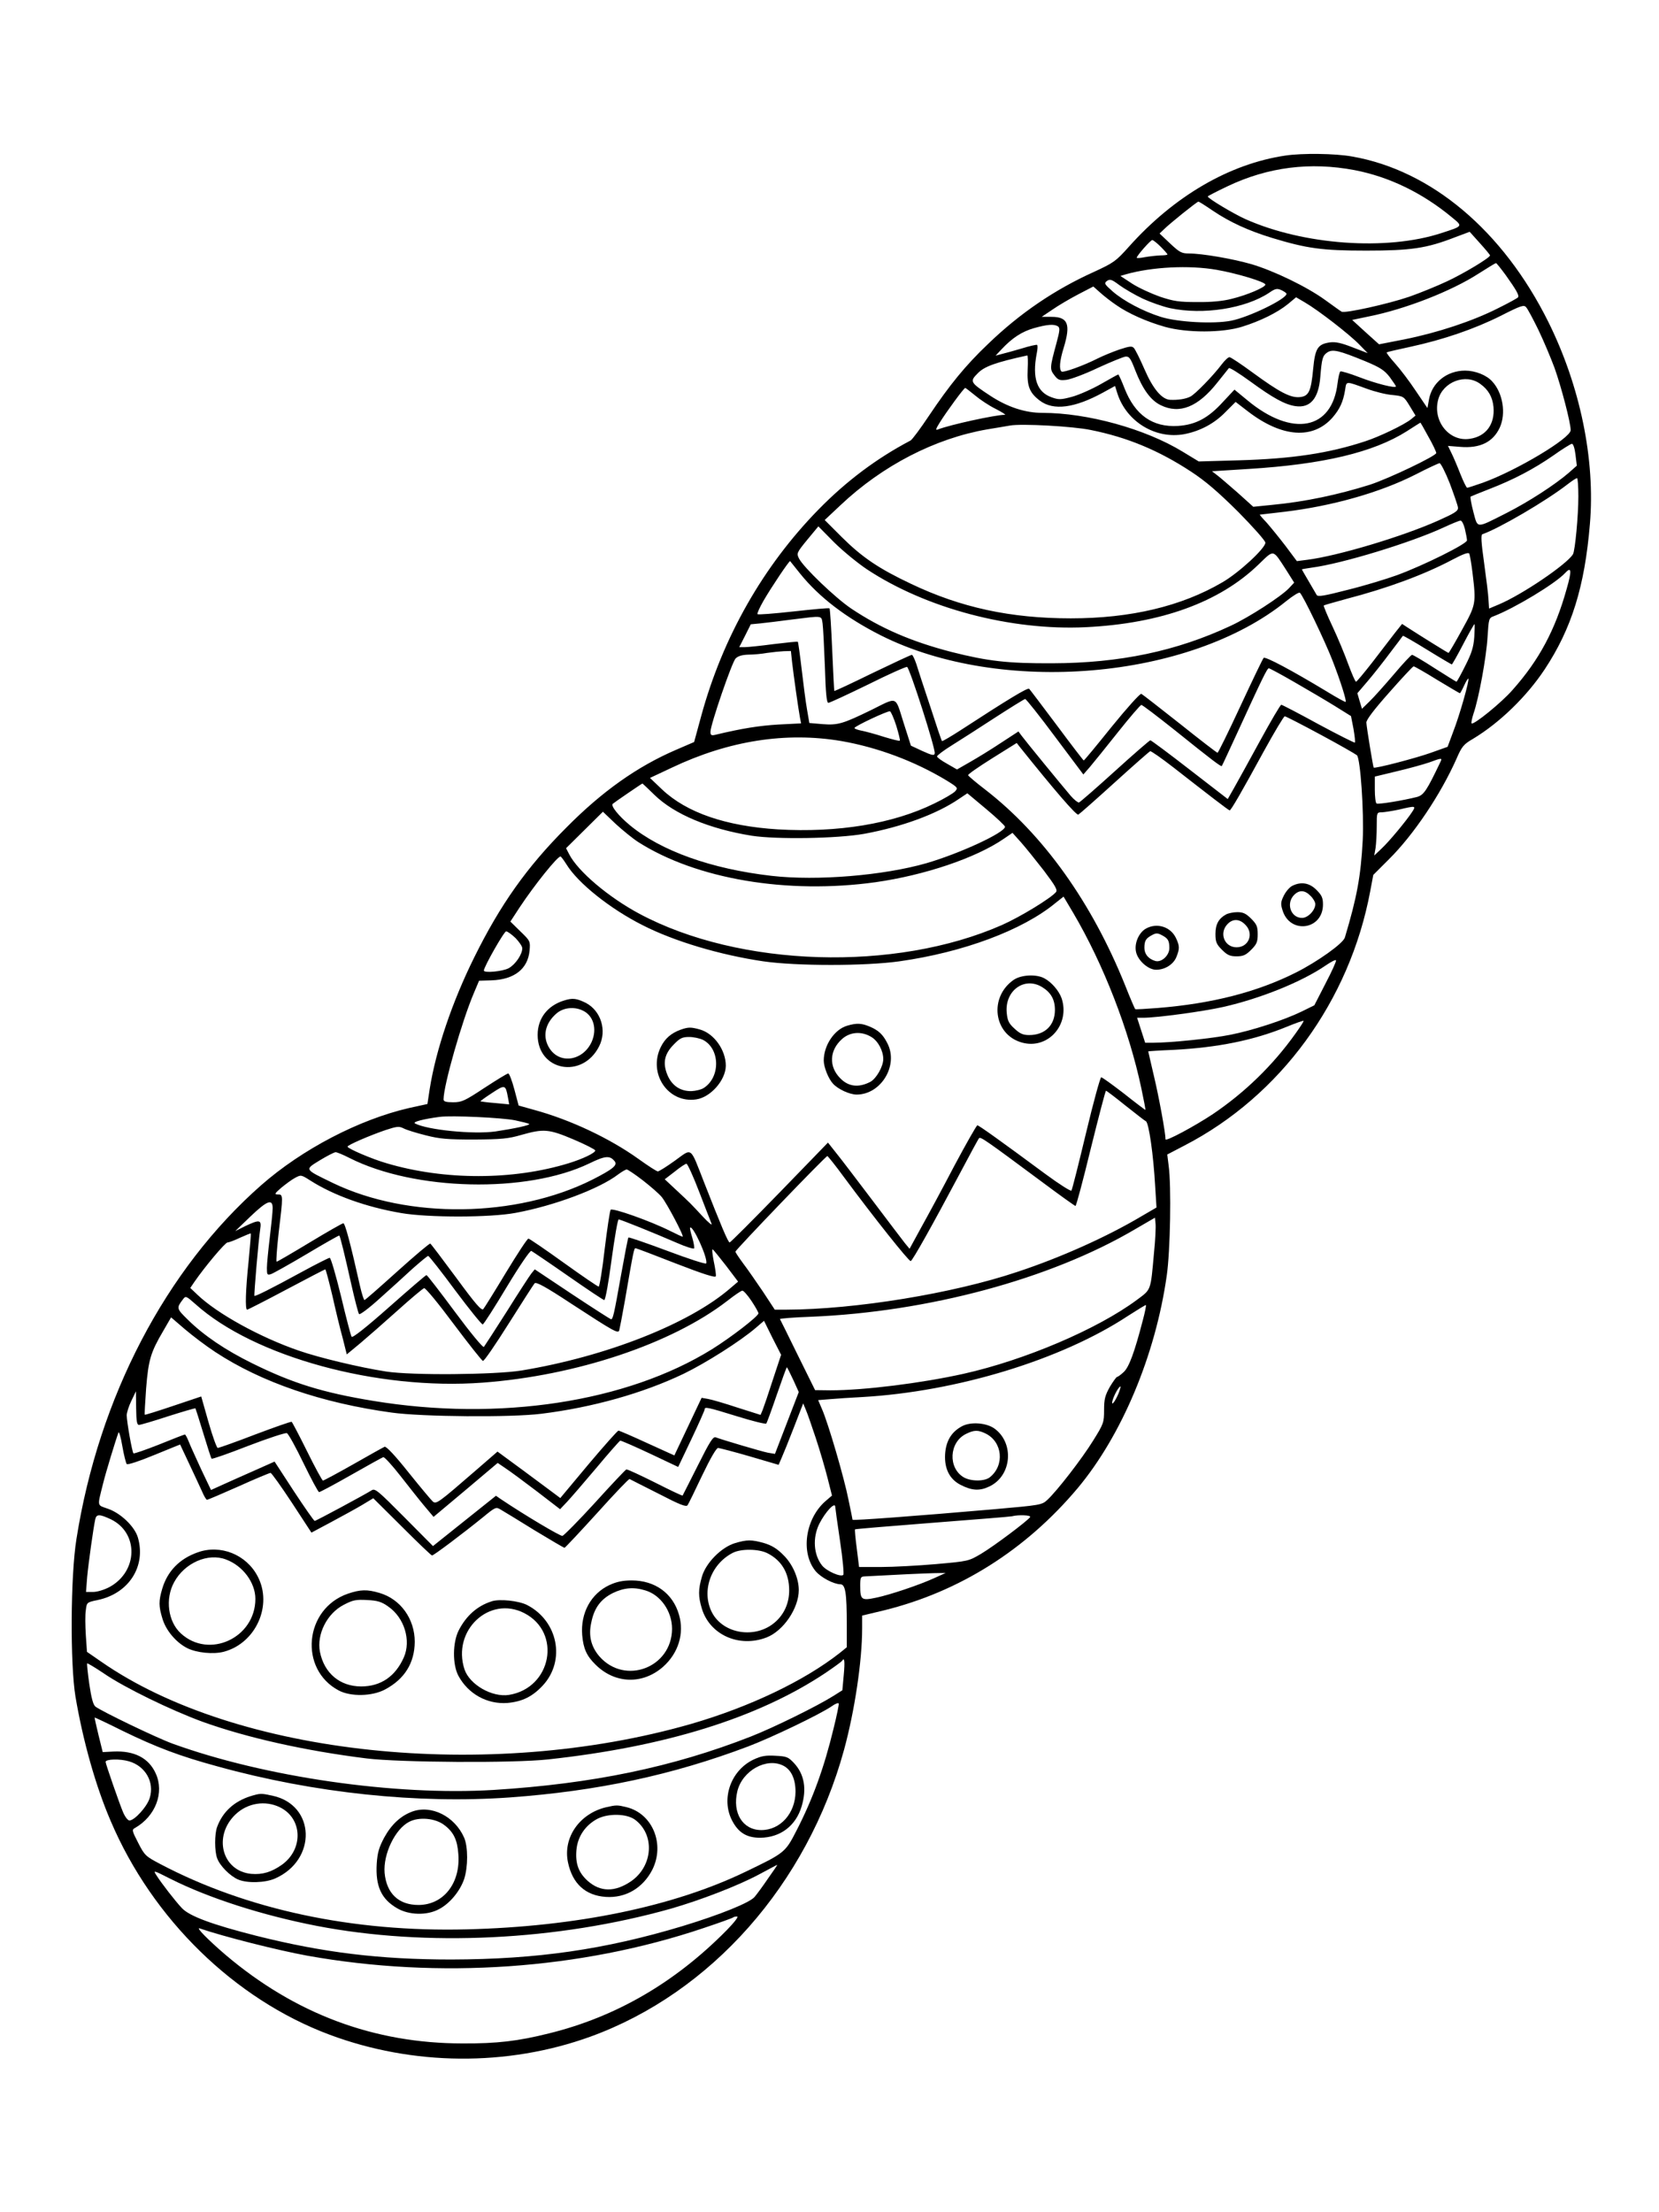 <?xml version="1.0" standalone="no"?>
<!DOCTYPE svg PUBLIC "-//W3C//DTD SVG 20010904//EN"
 "http://www.w3.org/TR/2001/REC-SVG-20010904/DTD/svg10.dtd">
<svg version="1.0" xmlns="http://www.w3.org/2000/svg"
 width="864pt" height="1152pt" viewBox="0 0 864 1152"
 preserveAspectRatio="xMidYMid meet">

<g transform="translate(0,1152) scale(0.1,-0.1)"
fill="#000000" stroke="none">
<path d="M6695 10710 c-292 -43 -580 -211 -816 -475 -67 -75 -78 -83 -182
-131 -204 -92 -385 -215 -550 -374 -119 -113 -201 -214 -309 -375 -44 -66 -87
-124 -96 -129 -175 -92 -333 -210 -478 -358 -290 -296 -500 -666 -612 -1076
l-37 -136 -95 -41 c-202 -87 -385 -217 -570 -404 -207 -207 -345 -403 -480
-676 -116 -234 -200 -484 -232 -685 l-12 -79 -96 -21 c-260 -60 -556 -214
-770 -402 -497 -437 -846 -1105 -962 -1843 -31 -193 -33 -650 -5 -820 39 -230
105 -466 184 -649 217 -509 644 -926 1138 -1111 435 -163 927 -167 1359 -11
629 228 1130 794 1322 1495 55 202 94 461 94 632 l0 66 113 27 c394 97 739
315 1009 636 230 275 405 692 464 1105 19 128 25 471 10 577 l-7 56 90 47
c499 258 860 752 967 1324 l16 85 81 81 c130 129 269 337 352 523 28 65 37 76
87 105 139 84 279 220 373 362 140 212 208 431 235 755 29 337 -51 721 -217
1055 -236 474 -609 788 -1021 860 -88 16 -260 18 -347 5z m360 -76 c181 -35
354 -119 508 -247 56 -46 57 -44 -57 -81 -285 -93 -717 -62 -1020 73 -62 28
-196 108 -196 118 0 2 46 26 103 53 210 100 430 128 662 84z m-739 -211 c89
-60 185 -104 309 -142 182 -55 259 -66 490 -66 234 0 314 12 459 68 l80 30 53
-59 c29 -32 53 -61 53 -64 0 -12 -136 -94 -224 -135 -51 -24 -139 -60 -196
-80 -111 -38 -337 -88 -353 -78 -6 3 -44 31 -86 61 -95 69 -269 153 -386 187
-98 28 -255 55 -323 55 -38 0 -49 6 -98 52 l-55 52 23 22 c31 31 171 143 179
144 4 0 37 -21 75 -47z m-271 -188 c19 -19 35 -37 35 -40 0 -3 -17 -5 -37 -5
-21 -1 -57 -5 -80 -9 -24 -5 -43 -6 -43 -3 0 10 72 92 81 92 5 0 25 -16 44
-35z m1797 -148 c54 -76 71 -105 64 -115 -2 -4 -51 -31 -108 -59 -129 -65
-309 -125 -483 -160 l-133 -26 -70 63 -70 64 86 18 c191 38 431 132 572 223
47 30 88 55 91 55 3 0 26 -29 51 -63z m-1506 28 c104 -18 254 -63 254 -77 0
-14 -96 -55 -175 -74 -45 -12 -109 -18 -180 -17 -94 0 -122 4 -194 28 -45 16
-111 46 -145 68 l-61 40 30 9 c135 38 327 48 471 23z m-385 -150 c41 -19 106
-42 144 -50 170 -36 390 -2 514 80 33 23 42 24 65 14 14 -7 26 -15 26 -19 0
-27 -196 -122 -288 -140 -91 -18 -278 -8 -367 20 -92 29 -194 83 -251 133 -42
37 -45 42 -29 54 16 11 25 8 65 -22 26 -19 81 -51 121 -70z m-137 -34 c63 -44
158 -86 253 -113 114 -32 299 -32 403 1 93 29 183 73 238 118 l42 35 46 -27
c69 -40 233 -167 283 -219 l44 -45 -78 30 c-59 23 -89 30 -119 26 -63 -9 -77
-31 -87 -137 -11 -119 -23 -144 -71 -148 -48 -4 -105 26 -243 127 -60 44 -115
81 -122 81 -7 0 -25 -17 -40 -37 -47 -62 -137 -154 -163 -168 -25 -13 -66 -19
-107 -17 -43 3 -89 58 -133 160 -23 53 -48 103 -55 110 -10 11 -23 9 -75 -8
-35 -12 -86 -33 -114 -47 -73 -37 -176 -74 -187 -68 -14 10 -11 55 11 125 37
122 22 160 -64 160 l-51 0 55 37 c30 21 91 57 135 80 l79 41 36 -32 c20 -18
57 -47 84 -65z m2197 -127 c27 -56 65 -146 85 -200 35 -98 84 -285 84 -324 0
-42 -283 -211 -458 -274 -40 -14 -77 -26 -81 -26 -4 0 -20 33 -36 73 -15 39
-36 88 -46 108 l-18 37 63 -5 c104 -9 172 25 207 101 33 73 16 179 -39 239
-30 34 -89 57 -142 57 -95 0 -173 -63 -188 -151 l-8 -44 -61 90 c-33 50 -82
114 -108 143 -26 29 -46 55 -43 57 2 2 57 15 123 29 171 37 332 92 470 161
106 54 122 59 133 45 8 -8 36 -61 63 -116z m-2502 17 c12 -8 11 -21 -7 -88
-35 -128 -35 -136 -11 -167 19 -25 27 -28 63 -24 23 3 96 30 163 62 67 31 132
57 144 59 20 2 27 -8 52 -73 38 -97 80 -155 132 -180 98 -48 194 -10 295 118
30 37 57 71 60 75 4 4 53 -27 111 -69 119 -87 181 -121 236 -129 77 -11 120
40 129 151 8 98 12 112 37 129 28 18 60 10 197 -46 79 -33 100 -47 128 -83 17
-24 32 -45 32 -48 0 -12 -106 15 -191 48 -49 19 -94 32 -98 30 -5 -3 -11 -31
-15 -61 -28 -244 -235 -284 -469 -90 l-68 56 -59 -63 c-77 -85 -143 -120 -235
-126 -132 -8 -224 56 -279 197 -15 39 -30 71 -32 71 -2 0 -42 -22 -89 -49 -47
-27 -115 -57 -151 -67 -59 -16 -71 -16 -107 -3 -77 27 -102 100 -78 227 5 23
6 44 2 46 -3 2 -40 -6 -81 -19 -41 -12 -88 -25 -105 -29 l-30 -8 30 32 c57 61
107 93 169 111 71 20 105 22 125 10z m-157 -225 c-4 -86 9 -121 63 -162 71
-54 182 -39 330 42 l62 34 13 -41 c48 -146 199 -237 347 -210 83 16 157 55
216 116 l52 52 65 -50 c176 -135 338 -147 440 -31 37 43 55 81 65 142 8 49 -1
49 115 7 41 -15 101 -30 132 -32 57 -6 59 -7 89 -56 l31 -51 -23 -19 c-36 -29
-165 -91 -239 -115 -191 -63 -382 -91 -656 -99 l-211 -6 -84 51 c-195 119
-496 202 -730 202 -90 0 -181 30 -270 88 -108 71 -110 75 -66 119 34 35 93 56
257 92 3 1 4 -32 2 -73z m2357 -75 c42 -30 64 -68 69 -120 8 -90 -39 -154
-123 -166 -107 -17 -195 92 -165 204 25 93 143 138 219 82z m-2631 -60 c26
-22 74 -54 107 -70 33 -17 55 -31 49 -31 -49 0 -287 -52 -348 -76 -15 -6 -14
0 9 37 35 56 125 179 132 179 2 0 25 -18 51 -39z m2361 -215 c23 -40 41 -79
41 -85 0 -15 -247 -133 -345 -165 -165 -52 -339 -89 -509 -105 l-99 -10 -81
73 c-45 39 -93 81 -108 92 l-26 20 191 12 c387 24 649 86 823 196 38 24 70 45
71 45 1 1 20 -32 42 -73z m-1759 35 c190 -38 354 -106 523 -217 75 -49 139
-104 245 -209 78 -79 142 -151 142 -161 0 -29 -138 -157 -225 -207 -212 -124
-476 -187 -788 -187 -314 0 -573 56 -833 180 -167 79 -253 137 -359 242 l-90
90 82 77 c219 207 493 348 764 395 52 8 105 18 119 20 59 11 329 -4 420 -23z
m2525 -128 l7 -58 -43 -38 c-71 -61 -206 -149 -324 -209 -161 -81 -148 -82
-172 7 -11 42 -17 77 -14 79 3 2 48 20 99 40 124 48 231 104 333 175 46 33 89
59 95 60 7 1 15 -23 19 -56z m-655 -149 c22 -59 42 -116 43 -127 2 -18 -16
-29 -103 -68 -188 -84 -524 -184 -681 -204 l-55 -7 -59 79 c-33 43 -77 97 -98
121 -22 23 -38 42 -36 42 2 0 60 7 129 15 249 30 497 100 682 194 62 32 118
58 125 59 6 1 30 -46 53 -104z m670 -69 c0 -101 -17 -282 -28 -301 -31 -52
-265 -211 -387 -262 l-50 -21 -3 47 c-1 26 -12 112 -23 192 -15 105 -17 146
-9 148 85 29 332 173 445 261 22 17 43 31 48 31 4 0 7 -43 7 -95z m-591 -169
c6 -25 11 -52 11 -60 0 -18 -225 -130 -364 -181 -55 -20 -170 -55 -255 -76
-124 -32 -158 -38 -164 -27 -4 7 -23 39 -42 72 -19 32 -35 60 -35 61 0 1 23 5
51 9 160 21 519 131 689 210 41 19 80 35 86 35 7 1 17 -19 23 -43z m-3115
-210 c308 -204 750 -321 1141 -302 391 19 697 130 900 327 82 79 72 81 144
-30 l41 -65 -27 -29 c-42 -44 -209 -152 -304 -196 -282 -132 -578 -194 -929
-195 -233 -1 -335 11 -525 59 -208 54 -368 123 -522 226 -82 55 -249 215 -272
261 -13 26 -12 30 43 97 l58 70 81 -82 c45 -45 122 -108 171 -141z m3155 -21
c19 -158 18 -163 -55 -295 -36 -66 -68 -120 -70 -120 -4 0 -148 90 -216 134
l-26 17 -39 -49 c-21 -27 -73 -95 -116 -151 -43 -55 -81 -101 -85 -101 -4 0
-22 42 -41 93 -18 50 -55 139 -82 196 -27 57 -47 106 -45 108 2 2 55 17 117
34 215 56 405 126 554 205 55 29 82 39 87 31 3 -7 11 -52 17 -102z m-3502 -2
c99 -123 239 -230 421 -322 625 -314 1607 -230 2111 179 35 28 67 48 71 43 18
-17 131 -253 169 -351 41 -105 75 -212 69 -217 -2 -2 -46 22 -98 54 -182 110
-321 184 -329 175 -5 -5 -59 -118 -121 -251 -62 -134 -116 -243 -119 -243 -4
0 -92 68 -196 151 -105 83 -195 153 -201 156 -7 2 -76 -75 -154 -171 -78 -97
-143 -176 -146 -176 -2 0 -65 82 -140 183 -75 100 -140 186 -144 190 -7 8
-109 -54 -358 -216 -51 -33 -94 -58 -96 -56 -3 2 -30 83 -61 179 -32 96 -65
196 -73 223 -9 26 -19 47 -23 47 -5 0 -97 -43 -205 -95 -108 -53 -198 -95
-199 -93 -1 2 -6 98 -11 215 -5 116 -11 213 -14 215 -3 3 -87 -5 -187 -16
-100 -11 -185 -18 -188 -14 -3 3 11 34 31 69 41 71 135 211 139 207 2 -2 25
-31 52 -65z m3992 -80 c-59 -212 -143 -370 -281 -525 -57 -66 -204 -185 -214
-175 -3 3 2 26 10 51 28 81 67 295 73 398 6 96 7 100 32 109 107 41 320 169
372 225 33 36 36 14 8 -83z m-3875 -180 c3 -21 8 -122 12 -225 4 -137 9 -188
18 -188 7 0 99 43 206 95 106 53 198 94 204 92 14 -6 149 -428 144 -450 -2
-13 -13 -11 -64 12 l-60 28 -39 122 c-44 139 -28 133 -167 64 -148 -72 -174
-80 -253 -74 l-70 6 -12 70 c-7 39 -19 133 -28 210 -9 77 -18 141 -20 143 -2
2 -58 -4 -125 -12 -67 -9 -135 -16 -151 -16 l-29 0 30 59 30 60 52 5 c29 3
103 12 163 20 163 20 152 22 159 -21z m3394 -70 c-4 -54 -14 -85 -47 -150 -23
-46 -43 -83 -46 -83 -2 0 -53 32 -113 70 -60 39 -113 70 -118 70 -5 0 -48 -46
-96 -103 -48 -56 -104 -119 -126 -140 l-39 -38 -12 40 -12 41 53 62 c30 35 82
101 117 148 36 47 66 87 67 89 2 2 59 -31 127 -73 68 -42 126 -76 128 -76 2 0
29 47 59 105 30 58 57 105 59 105 2 0 1 -30 -1 -67z m-3553 -130 c8 -70 33
-246 41 -289 l6 -31 -119 -6 c-99 -6 -189 -20 -330 -54 -18 -4 -23 -1 -23 16
0 37 112 363 131 382 13 13 34 19 67 20 26 0 70 4 97 9 28 4 67 8 87 9 l37 1
6 -57z m3359 -93 c63 -38 117 -70 119 -70 2 0 12 18 22 40 10 22 20 38 22 36
7 -6 -46 -193 -79 -277 l-29 -78 -87 -31 c-75 -27 -292 -84 -298 -77 -3 3 -37
210 -38 234 -1 14 39 67 119 157 66 75 123 136 127 136 5 0 59 -31 122 -70z
m-743 -12 c68 -39 163 -95 210 -124 l85 -53 13 -67 c6 -36 10 -68 7 -71 -2 -2
-88 41 -190 96 -102 56 -189 101 -193 101 -5 0 -54 -84 -111 -188 -56 -103
-117 -213 -135 -245 l-33 -58 -198 153 c-108 84 -201 153 -205 153 -4 0 -87
-72 -184 -160 -97 -88 -182 -162 -188 -164 -5 -1 -25 14 -43 35 -51 60 -236
286 -255 312 l-17 23 -92 -60 c-51 -34 -123 -78 -160 -99 l-68 -39 -52 30
c-29 16 -52 33 -52 38 0 5 34 31 76 57 42 26 143 91 226 145 82 53 153 97 157
97 5 0 75 -88 156 -197 l147 -196 34 39 c18 21 84 103 146 181 62 78 117 142
122 142 5 1 83 -59 175 -132 195 -157 241 -191 244 -186 2 2 34 72 72 154 139
303 164 355 173 355 4 0 64 -32 133 -72z m-2073 -228 c12 -40 21 -75 18 -77
-2 -3 -40 7 -83 20 -43 14 -95 28 -116 32 -20 4 -37 10 -37 14 0 9 172 90 185
87 5 -2 20 -35 33 -76z m2210 -46 c97 -52 182 -101 189 -107 18 -19 37 -295
30 -442 -10 -188 -30 -297 -93 -507 -9 -31 -143 -126 -254 -182 -203 -102
-436 -162 -720 -185 -63 -5 -116 -8 -118 -6 -2 2 -26 57 -52 123 -174 433
-427 787 -730 1021 -47 36 -87 70 -88 74 -2 5 55 44 125 88 l128 80 18 -23
c177 -221 293 -356 303 -350 7 4 92 79 189 167 97 88 180 161 185 163 5 2 60
-37 122 -85 183 -143 287 -223 292 -223 7 0 63 97 178 308 55 100 104 182 109
182 5 0 89 -43 187 -96z m-2496 -33 c189 -33 382 -105 549 -206 58 -36 59 -38
43 -56 -9 -10 -58 -39 -108 -63 -215 -106 -503 -153 -814 -135 -272 17 -476
87 -604 208 l-63 60 115 54 c295 140 593 187 882 138z m3120 -108 c-72 -151
-87 -173 -122 -183 -70 -18 -202 -40 -211 -34 -5 3 -9 35 -9 72 l0 68 116 28
c64 15 139 36 168 46 65 24 68 24 58 3z m-4093 -173 c103 -100 283 -176 506
-212 130 -20 446 -15 586 10 196 36 379 103 495 183 l42 28 98 -82 c54 -45 98
-87 98 -92 1 -30 -234 -139 -409 -190 -223 -64 -569 -93 -806 -66 -315 36
-577 130 -739 264 -58 48 -100 100 -89 111 6 6 152 106 155 106 1 0 29 -27 63
-60z m3946 -87 c-29 -45 -120 -155 -161 -193 l-37 -35 7 40 c3 22 6 73 6 113
0 72 0 72 28 72 15 1 54 7 87 14 89 21 90 20 70 -11z m-4031 -158 c303 -193
776 -273 1236 -209 254 36 523 126 669 227 l44 30 44 -49 c24 -27 77 -93 119
-147 61 -81 73 -102 63 -113 -27 -32 -186 -129 -281 -171 -556 -245 -1366
-220 -1887 58 -161 86 -321 221 -367 311 l-16 31 96 95 96 95 66 -63 c37 -34
90 -77 118 -95z m-374 -116 c60 -98 227 -231 395 -316 166 -85 406 -156 630
-189 171 -25 533 -25 709 0 333 47 641 162 812 303 l43 34 51 -86 c157 -267
290 -609 354 -912 13 -62 23 -113 21 -113 -1 0 -52 38 -111 85 -60 46 -113 85
-119 85 -5 0 -41 -131 -79 -290 -38 -159 -72 -294 -76 -300 -3 -5 -63 33 -135
86 -230 170 -347 254 -355 254 -4 0 -58 -95 -120 -211 -61 -117 -139 -261
-173 -322 l-60 -110 -24 29 c-13 16 -89 117 -170 224 -81 107 -166 219 -189
247 l-42 53 -252 -260 c-139 -143 -256 -260 -260 -260 -8 0 -45 88 -132 310
-76 194 -61 182 -153 116 -43 -31 -83 -56 -89 -56 -6 0 -51 29 -101 65 -151
108 -355 204 -542 255 l-82 23 -22 83 c-12 46 -27 84 -32 84 -6 0 -61 -34
-124 -75 -103 -68 -118 -75 -163 -75 -38 0 -50 4 -50 15 0 73 96 409 158 554
l27 64 65 2 c118 4 189 59 198 155 4 48 4 50 -48 100 l-52 51 47 72 c80 121
198 267 214 267 3 0 17 -19 31 -41z m-265 -384 c19 -20 35 -43 35 -53 0 -32
-36 -85 -71 -104 -32 -17 -129 -26 -129 -12 0 19 105 204 116 204 7 0 29 -16
49 -35z m4218 -237 l-58 -113 -65 -32 c-90 -44 -256 -99 -375 -122 -95 -19
-309 -41 -399 -41 l-42 0 -21 65 -21 65 31 0 c70 0 308 32 416 56 195 44 411
131 536 217 28 19 51 31 53 26 2 -5 -23 -60 -55 -121z m-156 -260 c-118 -166
-265 -308 -431 -420 -95 -63 -246 -144 -246 -131 0 34 -35 224 -60 328 -16 70
-30 128 -30 130 0 1 60 5 133 8 228 12 414 49 588 120 46 19 86 33 88 31 2 -2
-17 -31 -42 -66z m-4102 -331 l7 -38 -73 7 c-41 3 -75 8 -77 9 -1 1 26 21 60
43 68 45 71 44 83 -21z m3215 -43 c52 -41 100 -79 108 -83 15 -8 39 -174 48
-337 l7 -112 -79 -46 c-180 -107 -421 -215 -645 -289 -336 -113 -846 -196
-1204 -197 l-60 0 -61 93 c-34 50 -80 117 -103 147 -22 30 -41 58 -41 62 0 9
470 498 479 498 3 -1 42 -49 85 -108 157 -212 340 -442 349 -439 10 3 115 191
251 447 54 102 101 189 105 193 8 8 32 -8 324 -225 95 -71 175 -128 178 -128
4 0 40 135 80 300 41 165 76 300 79 300 3 0 48 -34 100 -76z m-3177 -78 c37
-8 70 -16 73 -19 7 -6 -76 -24 -176 -39 -116 -16 -356 8 -419 42 -14 8 46 23
129 34 63 8 324 -4 393 -18z m-466 -78 c74 -19 114 -22 253 -22 140 1 177 4
245 24 117 33 143 31 273 -24 61 -26 112 -52 112 -57 0 -13 -65 -44 -140 -67
-288 -88 -644 -89 -945 0 -77 22 -205 77 -205 87 0 8 110 56 197 86 61 20 71
21 95 9 15 -8 67 -24 115 -36z m-397 -118 c340 -172 923 -185 1248 -29 84 41
108 43 133 12 17 -20 -8 -41 -116 -96 -396 -199 -959 -206 -1350 -18 -152 74
-150 69 -69 119 38 23 75 42 82 42 7 0 39 -13 72 -30z m1822 -178 c31 -81 60
-155 64 -165 4 -11 -17 7 -47 39 -65 70 -60 65 -136 136 l-61 57 52 40 c28 23
56 41 61 41 6 -1 36 -67 67 -148z m-295 62 c40 -31 85 -70 99 -87 26 -31 119
-207 109 -207 -3 0 -31 13 -63 29 -105 53 -304 123 -312 111 -4 -7 -18 -99
-31 -206 -12 -107 -27 -194 -31 -194 -5 0 -87 56 -183 125 -96 69 -178 125
-183 125 -6 0 -58 -80 -117 -177 -59 -98 -112 -183 -118 -190 -9 -10 -41 27
-140 162 -71 96 -132 177 -136 179 -3 3 -81 -63 -171 -144 -91 -82 -168 -150
-172 -150 -3 0 -14 33 -23 73 -51 228 -78 327 -87 327 -5 0 -84 -45 -175 -100
-91 -55 -168 -100 -172 -100 -4 0 1 66 10 148 24 198 24 202 -3 202 -20 0 -19
4 17 35 22 18 54 42 71 51 32 17 32 17 81 -14 119 -76 290 -138 473 -169 139
-24 462 -24 595 1 201 37 436 125 534 200 19 14 39 26 45 26 5 0 43 -25 83
-56z m-1927 -146 c0 -18 -7 -87 -15 -153 -8 -66 -15 -137 -15 -158 0 -35 2
-38 21 -32 12 4 96 51 187 105 92 55 168 98 169 96 5 -5 28 -99 63 -256 18
-80 36 -149 40 -153 4 -5 52 31 106 80 54 48 131 118 172 156 42 37 78 67 82
67 4 0 68 -81 141 -180 74 -99 138 -178 143 -177 6 2 62 90 125 195 67 111
121 190 128 188 6 -3 92 -61 191 -130 99 -69 184 -126 189 -126 6 0 23 95 38
210 16 116 32 210 37 210 9 0 183 -70 305 -123 45 -20 85 -32 88 -28 2 5 -2
30 -10 57 -8 26 -13 49 -11 51 14 15 94 -160 84 -186 -1 -6 -93 24 -202 65
-109 41 -201 72 -203 70 -3 -3 -20 -92 -39 -198 -37 -208 -42 -228 -52 -228
-4 1 -95 59 -202 130 l-195 130 -18 -22 c-10 -13 -68 -102 -128 -198 -61 -96
-115 -179 -119 -184 -5 -5 -71 75 -151 183 -78 105 -144 191 -148 191 -4 0
-91 -75 -195 -167 -122 -108 -191 -162 -195 -154 -4 6 -29 101 -55 211 -27
110 -53 200 -59 200 -5 0 -71 -33 -146 -74 -163 -89 -242 -128 -246 -124 -3 4
21 288 30 346 8 51 -2 53 -78 17 l-52 -26 79 76 c88 84 116 94 116 43z m4590
-232 c-18 -201 -14 -189 -89 -245 -206 -153 -585 -314 -903 -385 -221 -49
-518 -86 -693 -86 l-80 1 -90 182 c-49 100 -91 185 -93 188 -1 3 71 9 160 12
611 25 1248 196 1688 455 l105 61 3 -31 c2 -17 -1 -85 -8 -152z m-4715 -41
c-16 -152 -19 -255 -8 -255 4 0 96 47 205 105 109 58 200 105 202 105 3 0 19
-62 37 -137 17 -76 41 -176 54 -222 l21 -84 70 58 c38 32 126 109 195 171 70
63 132 115 138 116 7 2 76 -82 154 -187 78 -104 147 -191 152 -192 6 -2 66 86
134 194 69 109 129 203 135 210 8 9 55 -16 193 -107 218 -142 242 -156 248
-138 2 7 16 78 30 158 44 257 47 270 55 270 4 0 99 -36 211 -80 142 -55 205
-75 207 -66 2 7 -3 42 -11 79 -7 36 -10 64 -5 61 4 -3 36 -42 70 -86 l62 -82
-40 -34 c-213 -185 -646 -356 -1089 -429 -138 -22 -571 -26 -705 -5 -135 21
-346 71 -455 109 -200 69 -424 192 -527 291 l-37 35 21 31 c55 80 161 206 173
206 7 0 37 11 66 25 29 13 54 23 55 22 2 -1 -4 -65 -11 -142z m2619 -210 c20
-30 36 -59 36 -64 0 -15 -141 -124 -242 -187 -445 -276 -1108 -377 -1764 -269
-263 43 -421 92 -631 196 -138 68 -251 144 -335 227 -59 58 -60 60 -25 106 14
19 16 18 66 -26 304 -273 946 -449 1495 -408 486 36 984 202 1274 426 37 29
72 53 78 53 6 1 28 -24 48 -54z m2037 -103 c-42 -162 -71 -242 -99 -267 -15
-14 -30 -25 -34 -25 -4 0 -21 -24 -38 -52 -25 -45 -30 -64 -30 -121 0 -64 -2
-71 -57 -159 -58 -94 -188 -262 -239 -309 -28 -26 -37 -27 -274 -48 -414 -36
-740 -60 -740 -55 0 1 -9 48 -21 104 -22 112 -105 397 -138 472 l-20 47 62 5
c34 3 109 8 167 11 493 28 1038 194 1385 423 50 32 92 58 93 56 2 -1 -5 -38
-17 -82z m-4829 -163 c239 -157 554 -265 918 -315 158 -22 622 -26 780 -6 266
33 529 107 740 208 114 55 296 170 377 240 l42 36 44 -89 45 -88 -43 -130
c-23 -72 -47 -142 -53 -157 l-11 -26 -120 38 c-66 22 -135 42 -153 45 l-34 6
-71 -150 -71 -150 -141 64 c-78 36 -145 65 -150 65 -5 0 -75 -79 -156 -175
l-147 -176 -32 24 c-17 13 -90 67 -163 121 l-132 97 -113 -98 c-196 -170 -206
-177 -224 -162 -8 7 -65 75 -126 151 -70 88 -116 137 -125 134 -7 -3 -81 -44
-163 -91 -83 -47 -154 -85 -158 -85 -4 0 -41 68 -82 151 -41 83 -78 153 -81
155 -4 2 -89 -28 -190 -66 -101 -39 -189 -70 -195 -70 -5 0 -27 60 -48 134
l-38 134 -146 -49 c-80 -27 -147 -48 -148 -46 -2 1 2 63 7 137 12 148 23 187
89 299 l41 71 71 -61 c40 -34 111 -88 160 -120z m3009 -144 l29 -64 -62 -161
-62 -161 -36 6 c-32 6 -234 66 -272 80 -14 6 -31 -21 -94 -147 -42 -84 -78
-154 -79 -156 -2 -2 -67 29 -144 68 -78 39 -145 70 -149 68 -5 -2 -78 -79
-163 -173 -85 -93 -162 -171 -170 -173 -11 -2 -195 107 -320 191 l-26 18 -164
-131 -164 -131 -150 151 c-138 139 -152 151 -170 139 -33 -21 -289 -159 -296
-159 -4 0 -52 69 -108 154 l-101 155 -101 -45 c-55 -24 -130 -58 -166 -74
l-64 -29 -51 107 c-27 59 -57 124 -65 145 -8 20 -17 37 -20 37 -3 0 -63 -23
-134 -52 -71 -28 -131 -49 -134 -46 -7 7 -35 166 -35 198 0 14 11 48 24 75
l24 50 1 -87 c1 -69 4 -88 15 -88 8 0 76 20 152 45 76 24 140 43 142 41 1 -2
20 -60 41 -130 21 -69 40 -129 43 -132 3 -3 89 27 191 67 102 39 193 69 201
66 8 -3 47 -74 87 -157 40 -82 76 -150 81 -150 5 0 80 40 166 89 86 49 162 91
168 93 6 2 46 -42 89 -97 43 -55 99 -126 125 -157 l48 -57 167 140 167 141 41
-28 c23 -15 96 -69 163 -120 l121 -93 35 37 c19 20 88 100 153 177 64 77 121
141 125 143 4 1 73 -29 154 -67 l148 -70 69 145 c38 80 69 150 69 155 0 14 13
12 168 -36 80 -25 149 -42 153 -38 3 4 28 72 55 151 27 78 50 142 52 142 2 0
16 -29 33 -65z m1694 -72 c-20 -47 -41 -70 -30 -33 8 27 32 70 40 70 3 0 -2
-17 -10 -37z m-1576 -233 c21 -63 48 -156 61 -207 l23 -91 -35 -30 c-105 -93
-129 -269 -50 -364 28 -33 93 -67 128 -68 27 0 34 -44 34 -211 l0 -117 -37
-30 c-186 -146 -470 -281 -773 -369 -1058 -304 -2371 -165 -3073 324 l-74 51
-6 87 c-3 49 -4 107 0 130 5 41 5 41 62 53 162 34 253 176 209 326 -17 57 -89
126 -155 149 -59 21 -57 8 -26 132 13 54 66 228 80 265 3 8 12 -23 20 -70 8
-47 19 -89 23 -94 5 -5 66 15 143 47 l135 55 47 -100 c26 -55 56 -120 67 -144
10 -24 22 -44 26 -44 5 0 79 32 165 70 86 39 161 70 166 70 5 0 55 -70 111
-155 l102 -156 103 55 c56 30 129 70 161 89 l58 35 150 -149 c82 -82 152 -149
156 -149 9 0 159 113 264 198 67 55 69 56 95 40 14 -8 93 -56 175 -107 83 -50
152 -91 156 -91 3 0 79 81 169 180 90 100 166 180 170 178 3 -2 71 -36 150
-76 112 -58 145 -71 152 -60 5 7 39 77 76 155 43 90 74 143 83 143 8 -1 83
-20 165 -44 l150 -44 16 37 c9 20 38 92 64 159 l48 124 14 -34 c8 -18 31 -85
52 -148z m101 -357 c0 -5 11 -84 25 -178 14 -93 21 -172 17 -176 -13 -13 -86
19 -110 48 -45 56 -51 145 -15 218 32 63 83 117 83 88z m-3774 -64 c147 -70
144 -271 -5 -353 -28 -15 -65 -26 -86 -26 l-37 0 6 78 c7 74 32 253 42 300 6
28 22 28 80 1z m4789 11 c-12 -19 -188 -151 -255 -191 -66 -39 -67 -39 -236
-54 -93 -8 -221 -15 -284 -15 l-116 0 -12 97 c-7 53 -11 97 -9 99 2 2 183 17
402 34 220 17 407 32 415 34 35 9 101 6 95 -4z m-495 -316 c-80 -37 -235 -89
-308 -104 -76 -16 -82 -11 -82 63 0 42 2 47 23 48 143 8 314 16 362 17 l60 1
-55 -25z m-476 -509 l-7 -77 -46 -29 c-82 -52 -313 -166 -431 -212 -406 -159
-824 -246 -1340 -278 -514 -31 -1191 67 -1671 241 -85 31 -369 168 -402 193
-12 10 -21 44 -32 118 -8 57 -13 105 -11 107 2 2 42 -22 88 -53 108 -74 349
-191 513 -251 231 -83 533 -151 855 -191 173 -21 764 -25 945 -5 609 66 1092
216 1442 449 46 31 86 60 89 65 12 20 15 -3 8 -77z m-53 -277 c-49 -203 -108
-366 -193 -531 -58 -113 -61 -116 -263 -213 -376 -182 -883 -287 -1455 -301
-593 -15 -1145 103 -1595 340 -76 40 -82 45 -115 110 -33 64 -34 69 -17 78
107 61 154 184 108 284 -36 80 -111 119 -220 114 l-56 -3 -22 89 c-12 49 -21
90 -20 91 1 1 67 -30 147 -70 175 -85 296 -131 495 -185 503 -139 1042 -195
1520 -161 457 33 848 117 1240 265 122 46 376 168 437 210 18 13 34 19 36 14
2 -4 -10 -63 -27 -131z m-3669 -170 c86 -25 133 -109 108 -190 -13 -45 -79
-118 -106 -118 -8 0 -23 19 -33 43 -17 39 -91 252 -91 262 0 15 75 17 122 3z
m3328 -610 c-27 -40 -59 -83 -70 -96 -25 -30 -178 -92 -375 -152 -405 -122
-758 -173 -1205 -174 -372 0 -666 36 -1013 123 -233 59 -351 103 -390 145 -34
36 -106 129 -132 170 -18 28 -18 28 73 -18 201 -101 479 -190 762 -245 570
-110 1253 -77 1845 90 156 45 350 120 458 178 51 27 93 50 95 50 2 1 -20 -32
-48 -71z m-215 -269 c-269 -273 -577 -452 -927 -538 -160 -40 -270 -53 -449
-52 -461 0 -872 154 -1234 461 -90 77 -158 146 -135 138 122 -42 406 -114 560
-142 686 -123 1425 -72 2065 144 81 27 150 52 153 55 3 3 12 5 21 5 9 0 -14
-30 -54 -71z"/>
<path d="M6730 6907 c-14 -7 -33 -29 -44 -51 -16 -32 -17 -44 -7 -75 38 -128
211 -104 211 29 0 34 -6 48 -34 76 -37 37 -80 44 -126 21z m95 -52 c14 -13 25
-33 25 -43 0 -32 -38 -72 -69 -72 -59 0 -85 76 -41 120 27 27 56 25 85 -5z"/>
<path d="M6385 6758 c-38 -21 -55 -51 -55 -101 0 -42 5 -54 34 -83 28 -28 42
-34 76 -34 34 0 48 6 76 34 29 29 34 41 34 81 0 40 -5 52 -34 81 -27 27 -42
34 -72 34 -22 0 -48 -6 -59 -12z m100 -53 c47 -46 19 -118 -45 -118 -63 0 -92
73 -48 120 28 30 63 29 93 -2z"/>
<path d="M5969 6685 c-37 -20 -62 -76 -53 -120 8 -45 63 -95 105 -95 45 0 89
27 105 65 18 44 18 59 -2 101 -28 58 -98 80 -155 49z m84 -36 c30 -16 37 -28
37 -66 0 -39 -42 -77 -74 -67 -36 11 -56 36 -56 68 0 36 7 48 35 64 25 14 32
15 58 1z"/>
<path d="M5280 6418 c-131 -90 -106 -286 42 -327 135 -38 252 93 207 230 -14
40 -53 85 -91 105 -42 22 -119 18 -158 -8z m147 -38 c46 -28 67 -65 67 -119 0
-80 -52 -131 -134 -131 -32 0 -48 7 -76 33 -31 28 -37 42 -41 83 -11 115 92
190 184 134z"/>
<path d="M2938 6310 c-86 -26 -138 -93 -138 -179 0 -188 233 -232 320 -60 42
82 10 186 -70 227 -47 23 -68 26 -112 12z m96 -52 c56 -25 77 -95 48 -162 -44
-99 -164 -120 -219 -37 -40 60 -26 132 37 185 35 29 90 35 134 14z"/>
<path d="M4413 6179 c-67 -19 -123 -102 -123 -182 0 -33 24 -94 48 -120 26
-29 87 -57 124 -57 127 1 218 152 160 266 -24 48 -47 69 -95 89 -41 17 -66 18
-114 4z m125 -59 c35 -21 62 -72 62 -115 0 -39 -37 -103 -68 -119 -60 -31
-113 -25 -155 18 -62 61 -58 147 9 206 42 37 101 41 152 10z"/>
<path d="M3545 6158 c-50 -18 -82 -46 -104 -91 -67 -138 39 -294 185 -272 75
11 153 100 154 175 0 82 -61 168 -135 189 -47 13 -60 13 -100 -1z m116 -53
c89 -46 92 -193 5 -250 -13 -9 -43 -16 -65 -17 -58 -1 -102 29 -125 84 -26 63
-16 110 34 160 31 32 44 38 79 38 23 0 55 -7 72 -15z"/>
<path d="M5012 4094 c-56 -29 -86 -77 -90 -148 -4 -75 24 -129 80 -158 60 -31
101 -33 152 -8 116 56 129 226 25 301 -42 30 -122 36 -167 13z m121 -39 c88
-43 100 -165 23 -227 -27 -23 -99 -23 -137 -1 -83 49 -76 183 12 226 42 21 63
21 102 2z"/>
<path d="M3827 3484 c-71 -22 -150 -102 -171 -173 -20 -68 -20 -104 -1 -167
41 -137 194 -206 337 -151 88 34 168 152 168 247 0 61 -32 135 -79 181 -33 34
-61 51 -100 63 -66 19 -91 19 -154 0z m171 -53 c74 -38 112 -104 112 -193 0
-66 -26 -124 -73 -165 -101 -89 -270 -63 -329 50 -56 109 -8 250 107 310 43
23 137 22 183 -2z"/>
<path d="M1029 3436 c-94 -33 -157 -98 -184 -189 -19 -64 -19 -91 1 -156 18
-61 70 -123 128 -153 49 -25 138 -34 193 -19 166 45 254 242 175 392 -59 114
-194 168 -313 125z m148 -37 c87 -32 153 -120 153 -205 0 -203 -241 -315 -388
-180 -67 61 -83 180 -35 267 54 100 176 154 270 118z"/>
<path d="M3174 3266 c-96 -45 -151 -145 -142 -260 6 -71 23 -109 70 -155 101
-100 245 -104 351 -11 80 71 112 174 83 272 -32 111 -125 178 -246 178 -47 0
-79 -7 -116 -24z m187 -28 c80 -24 139 -109 139 -200 -1 -202 -245 -295 -378
-144 -43 50 -58 107 -43 175 15 77 49 123 112 155 58 28 109 33 170 14z"/>
<path d="M1812 3221 c-227 -78 -257 -393 -48 -504 62 -33 174 -31 241 5 102
54 154 138 155 248 0 120 -74 223 -184 255 -64 19 -99 18 -164 -4z m210 -67
c84 -58 120 -177 81 -265 -44 -99 -120 -151 -222 -151 -111 0 -193 69 -215
181 -17 91 37 199 124 244 48 25 63 28 122 25 55 -3 75 -9 110 -34z"/>
<path d="M2560 3181 c-75 -24 -132 -75 -171 -151 -32 -63 -33 -177 -2 -236 51
-95 150 -150 256 -142 77 7 130 33 184 91 120 130 79 336 -82 419 -43 22 -144
33 -185 19z m170 -61 c197 -101 143 -390 -79 -426 -88 -14 -205 53 -232 133
-66 202 129 386 311 293z"/>
<path d="M3924 2357 c-119 -57 -170 -205 -111 -318 33 -63 76 -89 146 -89 105
1 186 62 216 164 27 91 14 166 -39 224 -31 33 -39 36 -97 39 -52 3 -74 -1
-115 -20z m156 -32 c41 -21 63 -69 63 -136 -1 -112 -79 -199 -178 -199 -97 0
-152 89 -125 202 26 108 153 178 240 133z"/>
<path d="M1303 2166 c-84 -27 -143 -81 -172 -159 -14 -36 -14 -128 0 -164 14
-39 67 -92 108 -110 48 -21 142 -18 194 5 219 97 210 383 -14 431 -60 13 -63
13 -116 -3z m154 -57 c118 -57 125 -217 12 -299 -55 -39 -102 -53 -161 -48
-152 15 -200 197 -81 310 62 59 154 74 230 37z"/>
<path d="M3157 2109 c-139 -33 -226 -158 -199 -287 23 -111 91 -173 197 -180
103 -7 193 46 242 141 67 133 2 292 -133 326 -49 12 -54 12 -107 0z m150 -65
c105 -78 94 -242 -21 -321 -84 -57 -160 -56 -226 3 -47 43 -64 89 -58 160 6
69 45 128 108 162 57 30 154 28 197 -4z"/>
<path d="M2146 2086 c-59 -22 -107 -66 -145 -135 -27 -51 -35 -77 -39 -136 -7
-116 23 -184 106 -232 61 -36 155 -39 218 -5 56 29 109 93 131 156 21 64 21
169 0 217 -49 111 -171 172 -271 135z m168 -70 c48 -36 68 -77 73 -151 12
-151 -77 -265 -208 -265 -103 0 -166 60 -176 167 -8 98 55 229 128 266 51 27
137 19 183 -17z"/>
</g>
</svg>
